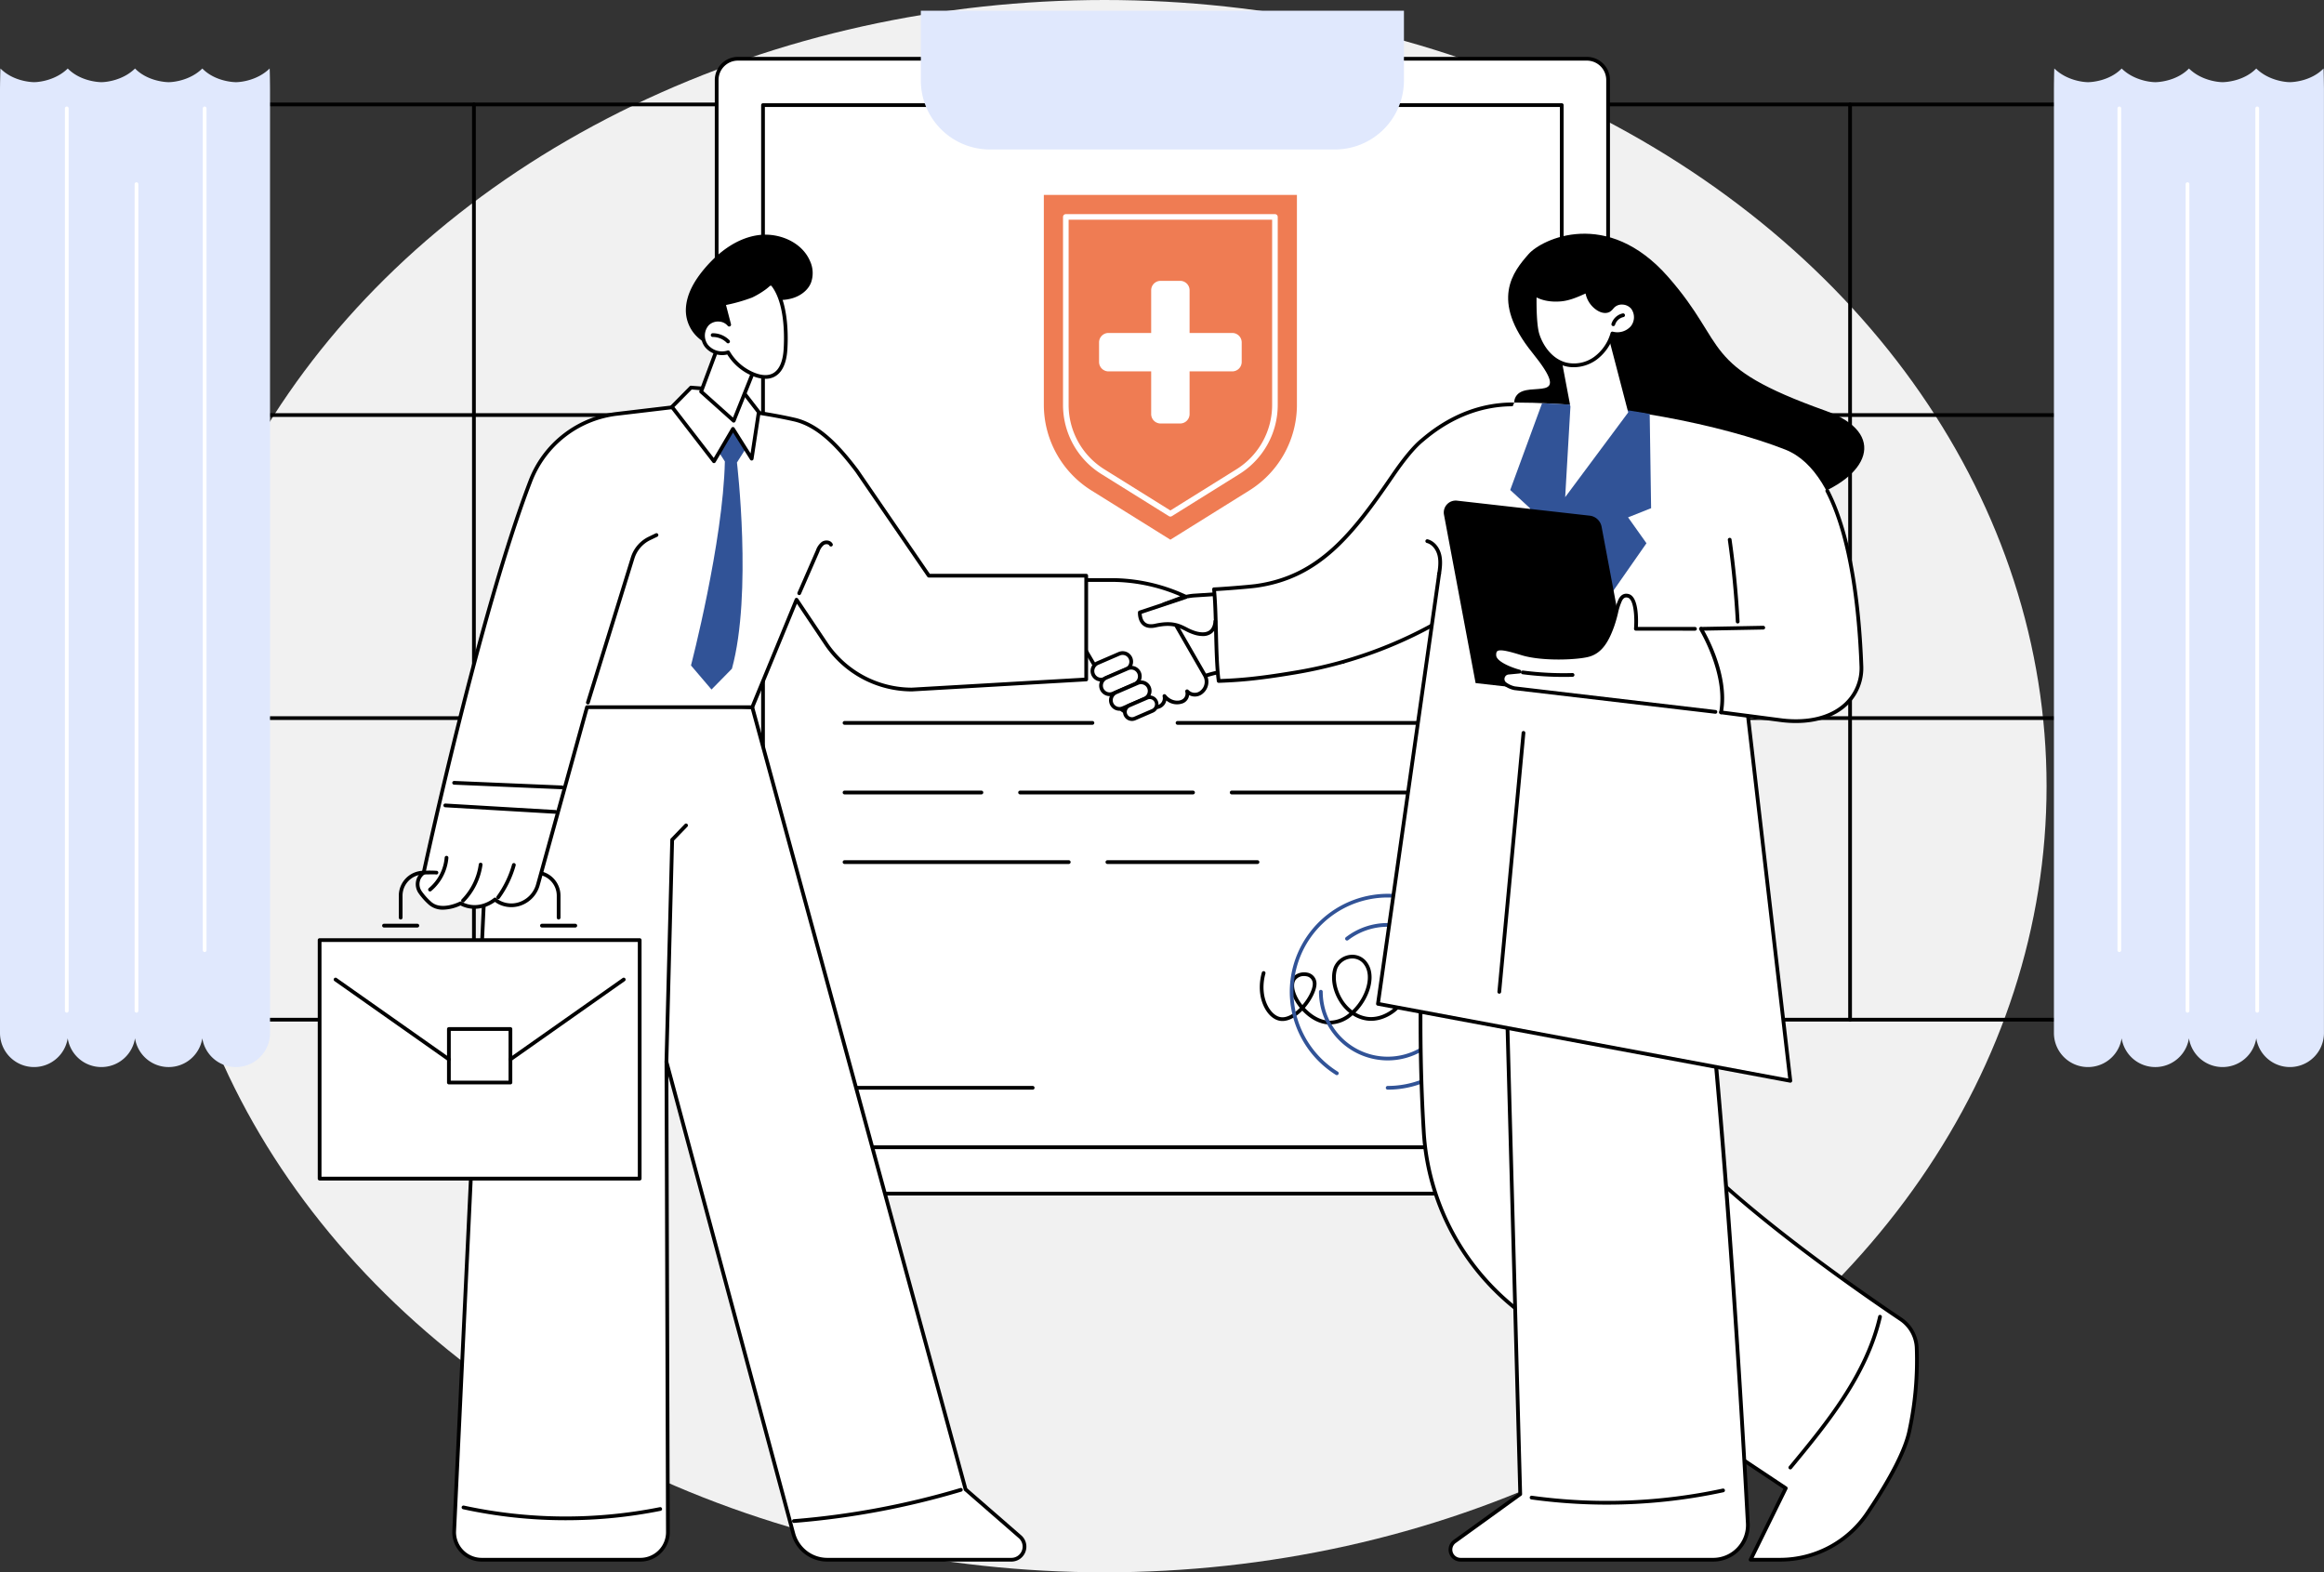 <svg xmlns="http://www.w3.org/2000/svg" xmlns:xlink="http://www.w3.org/1999/xlink" width="1244.573" height="842" viewBox="0 0 1244.573 842">
  <rect x="0" y="0" width="1244.573" height="842" fill="#333333" stroke="none"/>
  <defs>
    <clipPath id="clip-path">
      <rect id="Rectangle_234" data-name="Rectangle 234" width="1244.573" height="830.5" fill="none"/>
    </clipPath>
  </defs>
  <g id="Groupe_239" data-name="Groupe 239" transform="translate(15696 -2264.187)">
    <g id="Groupe_238" data-name="Groupe 238">
      <g id="Groupe_229" data-name="Groupe 229">
        <ellipse id="Ellipse_166" data-name="Ellipse 166" cx="504.5" cy="421" rx="504.5" ry="421" transform="translate(-15609 2264.187)" fill="#f1f1f1"/>
        <g id="Groupe_228" data-name="Groupe 228" transform="translate(-15696 2269.937)">
          <g id="Groupe_227" data-name="Groupe 227">
            <g id="Groupe_226" data-name="Groupe 226" clip-path="url(#clip-path)">
              <path id="Tracé_3374" data-name="Tracé 3374" d="M1116.363,541.3H723a1,1,0,0,1-1-1V50.184a1,1,0,0,1,1-1h393.359a1,1,0,0,1,1,1V540.3a1,1,0,0,1-1,1M724,539.3h391.358V51.184H724Z"/>
              <path id="Tracé_3375" data-name="Tracé 3375" d="M1116.363,217.525H723.005a1,1,0,0,1,0-2h393.358a1,1,0,0,1,0,2"/>
              <path id="Tracé_3376" data-name="Tracé 3376" d="M1116.363,379.81H723.005a1,1,0,0,1,0-2h393.358a1,1,0,0,1,0,2"/>
              <path id="Tracé_3377" data-name="Tracé 3377" d="M852.832,541.3a1,1,0,0,1-1-1V50.184a1,1,0,1,1,2,0V540.3a1,1,0,0,1-1,1"/>
              <path id="Tracé_3378" data-name="Tracé 3378" d="M990.773,541.3a1,1,0,0,1-1-1V50.184a1,1,0,1,1,2,0V540.3a1,1,0,0,1-1,1"/>
              <path id="Tracé_3379" data-name="Tracé 3379" d="M1100.182,30.936c6.327,6.233,15.183,7.318,18.025,7.318,2.18,0,11.622-.755,18.015-7.309l0-.009,0,0,0,0v.008c6.327,6.225,15.176,7.31,18.016,7.31,2.18,0,11.624-.755,18.017-7.31l0-.012.005.005h0v0c6.327,6.227,15.177,7.312,18.018,7.312,2.18,0,11.623-.755,18.016-7.309v-.009l0,0,0,0v.008c6.326,6.225,15.175,7.31,18.016,7.31,2.18,0,11.631-.755,18.024-7.318.084,1.111.216,9.967.216,10.922v505.58a18.241,18.241,0,0,1-36.261,2.831,18.242,18.242,0,0,1-36.042,0,18.242,18.242,0,0,1-36.042.008,18.242,18.242,0,0,1-36.262-2.832V41.858c0-.955.075-10.007.216-10.922" fill="#e0e8fd"/>
              <path id="Tracé_3380" data-name="Tracé 3380" d="M1134.969,504.081a1,1,0,0,1-1-1V52.3a1,1,0,0,1,2,0V503.081a1,1,0,0,1-1,1" fill="#fff"/>
              <path id="Tracé_3381" data-name="Tracé 3381" d="M1171.483,536.538a1,1,0,0,1-1-1V92.87a1,1,0,0,1,2,0V535.538a1,1,0,0,1-1,1" fill="#fff"/>
              <path id="Tracé_3382" data-name="Tracé 3382" d="M1208.808,536.538a1,1,0,0,1-1-1V52.3a1,1,0,0,1,2,0V535.538a1,1,0,0,1-1,1" fill="#fff"/>
              <path id="Tracé_3383" data-name="Tracé 3383" d="M521.569,541.3H128.21a1,1,0,0,1-1-1V50.184a1,1,0,0,1,1-1H521.569a1,1,0,0,1,1,1V540.3a1,1,0,0,1-1,1m-392.359-2H520.568V51.184H129.21Z"/>
              <path id="Tracé_3384" data-name="Tracé 3384" d="M521.569,217.525H128.211a1,1,0,0,1,0-2H521.569a1,1,0,0,1,0,2"/>
              <path id="Tracé_3385" data-name="Tracé 3385" d="M521.569,379.81H128.211a1,1,0,0,1,0-2H521.569a1,1,0,0,1,0,2"/>
              <path id="Tracé_3386" data-name="Tracé 3386" d="M391.742,541.3a1,1,0,0,1-1-1V50.184a1,1,0,1,1,2,0V540.3a1,1,0,0,1-1,1"/>
              <path id="Tracé_3387" data-name="Tracé 3387" d="M253.8,541.3a1,1,0,0,1-1-1V50.184a1,1,0,1,1,2,0V540.3a1,1,0,0,1-1,1"/>
              <path id="Tracé_3388" data-name="Tracé 3388" d="M144.391,30.936c-6.327,6.233-15.183,7.318-18.025,7.318-2.18,0-11.622-.755-18.015-7.309l0-.009,0,0,0,0v.008c-6.327,6.225-15.176,7.31-18.016,7.31-2.18,0-11.624-.755-18.017-7.31l0-.012,0,.005h0v0c-6.327,6.227-15.177,7.312-18.018,7.312-2.18,0-11.623-.755-18.016-7.309v-.009l0,0,0,0v.008c-6.326,6.225-15.175,7.31-18.016,7.31-2.18,0-11.632-.755-18.025-7.318C.132,32.043,0,40.9,0,41.854v505.58a18.241,18.241,0,0,0,36.261,2.831,18.242,18.242,0,0,0,36.042,0,18.242,18.242,0,0,0,36.042.008,18.241,18.241,0,0,0,36.261-2.832V41.858c0-.955-.074-10.007-.215-10.922" fill="#e0e8fd"/>
              <path id="Tracé_3389" data-name="Tracé 3389" d="M109.6,504.081a1,1,0,0,1-1-1V52.3a1,1,0,0,1,2,0V503.081a1,1,0,0,1-1,1" fill="#fff"/>
              <path id="Tracé_3390" data-name="Tracé 3390" d="M73.09,536.538a1,1,0,0,1-1-1V92.87a1,1,0,0,1,2,0V535.538a1,1,0,0,1-1,1" fill="#fff"/>
              <path id="Tracé_3391" data-name="Tracé 3391" d="M35.765,536.538a1,1,0,0,1-1-1V52.3a1,1,0,0,1,2,0V535.538a1,1,0,0,1-1,1" fill="#fff"/>
              <path id="Tracé_3392" data-name="Tracé 3392" d="M849.82,633.442H395.166A11.365,11.365,0,0,1,383.8,622.077v-585a11.365,11.365,0,0,1,11.365-11.366H849.82a11.365,11.365,0,0,1,11.365,11.366v585a11.365,11.365,0,0,1-11.365,11.365" fill="#fff"/>
              <path id="Tracé_3393" data-name="Tracé 3393" d="M849.82,634.442H395.166A12.379,12.379,0,0,1,382.8,622.076v-585a12.379,12.379,0,0,1,12.365-12.365H849.82a12.379,12.379,0,0,1,12.366,12.364v585a12.379,12.379,0,0,1-12.366,12.365M395.166,26.714A10.376,10.376,0,0,0,384.8,37.079v585a10.377,10.377,0,0,0,10.365,10.366H849.82a10.377,10.377,0,0,0,10.366-10.365v-585A10.376,10.376,0,0,0,849.82,26.714Z"/>
              <path id="Tracé_3394" data-name="Tracé 3394" d="M836.367,609.624H408.619a1,1,0,0,1-1-1V50.531a1,1,0,0,1,1-1H836.367a1,1,0,0,1,1,1V608.624a1,1,0,0,1-1,1m-426.748-2H835.367V51.531H409.619Z"/>
              <path id="Tracé_3395" data-name="Tracé 3395" d="M714.875,74.3H530.11a36.976,36.976,0,0,1-36.976-36.976V0H751.851V37.324A36.976,36.976,0,0,1,714.875,74.3" fill="#e0e8fd"/>
              <path id="Tracé_3396" data-name="Tracé 3396" d="M797.654,307.83H690.192a1,1,0,0,1,0-2H797.654a1,1,0,0,1,0,2"/>
              <path id="Tracé_3397" data-name="Tracé 3397" d="M545.367,307.83H472.983a1,1,0,0,1,0-2h72.384a1,1,0,0,1,0,2"/>
              <path id="Tracé_3398" data-name="Tracé 3398" d="M715.357,345.1H538.191a1,1,0,0,1,0-2H715.357a1,1,0,0,1,0,2"/>
              <path id="Tracé_3399" data-name="Tracé 3399" d="M517.485,345.1H452.277a1,1,0,0,1,0-2h65.208a1,1,0,0,1,0,2"/>
              <path id="Tracé_3400" data-name="Tracé 3400" d="M797.654,382.375H630.614a1,1,0,0,1,0-2h167.04a1,1,0,0,1,0,2"/>
              <path id="Tracé_3401" data-name="Tracé 3401" d="M585.031,382.375H452.277a1,1,0,0,1,0-2H585.031a1,1,0,0,1,0,2"/>
              <path id="Tracé_3402" data-name="Tracé 3402" d="M797.654,419.648H659.612a1,1,0,0,1,0-2H797.654a1,1,0,0,1,0,2"/>
              <path id="Tracé_3403" data-name="Tracé 3403" d="M638.907,419.648H546.286a1,1,0,0,1,0-2h92.621a1,1,0,0,1,0,2"/>
              <path id="Tracé_3404" data-name="Tracé 3404" d="M525.58,419.648h-73.3a1,1,0,0,1,0-2h73.3a1,1,0,0,1,0,2"/>
              <path id="Tracé_3405" data-name="Tracé 3405" d="M673.421,456.921H593.055a1,1,0,0,1,0-2h80.366a1,1,0,0,1,0,2"/>
              <path id="Tracé_3406" data-name="Tracé 3406" d="M572.349,456.921H452.277a1,1,0,0,1,0-2H572.349a1,1,0,0,1,0,2"/>
              <path id="Tracé_3407" data-name="Tracé 3407" d="M712.3,542.866c-.13,0-.258,0-.389-.005-5.588-.144-10.726-3.332-14.495-7.387q-.508.513-1.038,1c-4.03,3.674-8.169,5.2-11.635,4.286-2.751-.72-5.293-2.9-7.159-6.142-3.11-5.4-3.781-12.524-1.841-19.544a1,1,0,1,1,1.927.533c-1.8,6.508-1.2,13.073,1.647,18.013,1.574,2.732,3.736,4.63,5.933,5.2,3.765.99,7.748-1.974,9.781-3.829.363-.331.721-.677,1.07-1.034a27.682,27.682,0,0,1-2.713-4.015c-2.568-4.658-3.07-8.961-1.377-11.8,1.392-2.334,4.8-3.644,7.921-3.058a5.966,5.966,0,0,1,5.024,4.972c.563,3.407-2.129,9.271-6.165,13.933,3.442,3.721,8.166,6.746,13.171,6.874a16.463,16.463,0,0,0,10.7-4.174,23.934,23.934,0,0,1-5.609-6.429c-3.614-5.977-4.663-12.939-2.736-18.169a10.837,10.837,0,0,1,8.554-6.465,9.678,9.678,0,0,1,9.36,4.155c3.321,4.611,3,11.979-.826,19.227a31.79,31.79,0,0,1-5.519,7.487,16.837,16.837,0,0,0,6.493,2.3c4.384.57,9.273-.955,13.428-4.189a27.017,27.017,0,0,0,9.9-18.147,1,1,0,1,1,1.986.237,29.032,29.032,0,0,1-10.659,19.489c-4.575,3.561-10.008,5.234-14.917,4.593a18.912,18.912,0,0,1-7.751-2.877,18.659,18.659,0,0,1-12.065,4.963m11.94-35.334a8.291,8.291,0,0,0-1.1.074,8.764,8.764,0,0,0-6.947,5.175c-1.7,4.6-.687,11.055,2.57,16.442a21.862,21.862,0,0,0,5.418,6.112,29.139,29.139,0,0,0,5.454-7.263c3.473-6.573,3.846-13.134.972-17.125a7.611,7.611,0,0,0-6.365-3.415M698.4,516.94a5.507,5.507,0,0,0-4.669,2.224c-1.3,2.183-.774,5.852,1.409,9.813a25.119,25.119,0,0,0,2.335,3.477c3.544-4.161,5.972-9.272,5.509-12.074a3.981,3.981,0,0,0-3.422-3.333,6.287,6.287,0,0,0-1.162-.107"/>
              <path id="Tracé_3408" data-name="Tracé 3408" d="M743.143,577.784a1,1,0,0,1,0-2,50.472,50.472,0,0,0,44.7-73.877,1,1,0,0,1,1.772-.93,52.474,52.474,0,0,1-46.475,76.807" fill="#315397"/>
              <path id="Tracé_3409" data-name="Tracé 3409" d="M715.908,570a1,1,0,0,1-.529-.152A52.46,52.46,0,1,1,775,483.652a1,1,0,0,1-1.215,1.588,49.994,49.994,0,0,0-30.642-10.365,50.459,50.459,0,0,0-26.7,93.273,1,1,0,0,1-.531,1.848" fill="#315397"/>
              <path id="Tracé_3410" data-name="Tracé 3410" d="M743.143,562.112a36.825,36.825,0,0,1-36.785-36.782,1,1,0,0,1,2,0,34.785,34.785,0,1,0,34.785-34.782,34.456,34.456,0,0,0-21.163,7.175,1,1,0,0,1-1.219-1.586,36.442,36.442,0,0,1,22.382-7.589,36.782,36.782,0,1,1,0,73.564" fill="#315397"/>
              <path id="Tracé_3411" data-name="Tracé 3411" d="M553.036,577.784H452.277a1,1,0,0,1,0-2H553.036a1,1,0,0,1,0,2"/>
              <path id="Tracé_3412" data-name="Tracé 3412" d="M694.542,98.643H559.005V210.968A54.136,54.136,0,0,0,584.5,256.906l42.275,26.357,42.276-26.357a54.136,54.136,0,0,0,25.493-45.938Z" fill="#ef7c53"/>
              <path id="Tracé_3413" data-name="Tracé 3413" d="M626.774,270.885a1.5,1.5,0,0,1-.794-.228l-36.045-22.472a43.6,43.6,0,0,1-20.653-37.217V110.419a1.5,1.5,0,0,1,1.5-1.5H682.766a1.5,1.5,0,0,1,1.5,1.5V210.968a43.6,43.6,0,0,1-20.653,37.217l-36.045,22.472a1.5,1.5,0,0,1-.794.228M572.282,111.919v99.049a40.618,40.618,0,0,0,19.241,34.672l35.251,21.977,35.251-21.977a40.618,40.618,0,0,0,19.241-34.672V111.919Z" fill="#fff"/>
              <path id="Tracé_3414" data-name="Tracé 3414" d="M659.91,172.556H593.638a5.059,5.059,0,0,0-5.059,5.059v10.454a5.059,5.059,0,0,0,5.059,5.059H659.91a5.059,5.059,0,0,0,5.059-5.059V177.615a5.059,5.059,0,0,0-5.059-5.059" fill="#fff"/>
              <path id="Tracé_3415" data-name="Tracé 3415" d="M616.488,149.706v66.272a5.059,5.059,0,0,0,5.059,5.059H632a5.059,5.059,0,0,0,5.059-5.059V149.706A5.059,5.059,0,0,0,632,144.647H621.547a5.059,5.059,0,0,0-5.059,5.059" fill="#fff"/>
              <path id="Tracé_3416" data-name="Tracé 3416" d="M824.148,228.31s-18.325-14.461-11.832-22.464,31.02,5.426,8.265-22.742-10.243-43.392-1.934-52.831c6.972-7.92,41.975-25.03,74.707,12.276s16.355,47.428,84.206,71.639-42.517,95.888-153.412,14.122"/>
              <path id="Tracé_3417" data-name="Tracé 3417" d="M771.31,380.024s-15.714,107.7-8.857,220.014A131.5,131.5,0,0,0,830.01,707.146l126.33,84.062L937.5,829.5h15.654a56.476,56.476,0,0,0,46.837-24.867c9.622-14.269,19.98-31.753,22.545-44.144a179.29,179.29,0,0,0,3.912-44.625,19.4,19.4,0,0,0-8.579-15.162c-26.158-17.568-110.888-76.278-131.383-112.963-24.322-43.537-30.6-193.019-30.6-193.019Z" fill="#fff"/>
              <path id="Tracé_3418" data-name="Tracé 3418" d="M953.154,830.5H937.5a1,1,0,0,1-.9-1.441l18.452-37.5-125.6-83.576a131.835,131.835,0,0,1-68-107.88c-6.785-111.129,8.709-219.141,8.866-220.219a1,1,0,0,1,1.16-.841l84.578,14.7a1,1,0,0,1,.828.944c.063,1.492,6.544,149.742,30.473,192.574,20.4,36.519,105.477,95.434,131.066,112.62a20.492,20.492,0,0,1,9.021,15.944,179.947,179.947,0,0,1-3.932,44.876c-2.15,10.383-9.785,25.356-22.694,44.5A57.4,57.4,0,0,1,953.154,830.5m-14.047-2h14.047a55.4,55.4,0,0,0,46.009-24.427c12.583-18.66,20.326-33.8,22.393-43.787a177.9,177.9,0,0,0,3.893-44.374,18.481,18.481,0,0,0-8.138-14.38c-25.682-17.249-111.079-76.4-131.7-113.3-23.233-41.587-30.138-180.723-30.689-192.66l-82.768-14.381c-1.561,11.268-15.126,113.636-8.706,218.791a129.89,129.89,0,0,0,67.044,106.294l126.4,84.1a1,1,0,0,1,.344,1.274Z"/>
              <path id="Tracé_3419" data-name="Tracé 3419" d="M958.779,781.136a1,1,0,0,1-.77-1.637c19.033-23.021,40.605-49.114,47.814-80.335a1,1,0,1,1,1.949.45c-7.316,31.681-29.048,57.967-48.222,81.159a1,1,0,0,1-.771.363"/>
              <path id="Tracé_3420" data-name="Tracé 3420" d="M891.312,389.138c22.461,32,40.342,339.689,44.693,420.828A18.538,18.538,0,0,1,917.493,829.5H782.148A5.386,5.386,0,0,1,779,819.748l35.127-25.359L804.889,455.9l-25.595-34.575,2.971-32.568Z" fill="#fff"/>
              <path id="Tracé_3421" data-name="Tracé 3421" d="M917.493,830.5H782.147a6.386,6.386,0,0,1-3.735-11.563l34.7-25.049L803.9,456.244l-16.565-22.377a1,1,0,1,1,1.607-1.189l16.753,22.63a1,1,0,0,1,.2.567l9.234,338.486a1,1,0,0,1-.415.838l-35.127,25.36a4.385,4.385,0,0,0,2.565,7.941H917.493a17.539,17.539,0,0,0,17.514-18.48c-3.46-64.528-21.87-388.049-44.514-420.308a1,1,0,1,1,1.637-1.148c22.381,31.882,40.006,330.565,44.875,421.348A19.54,19.54,0,0,1,917.493,830.5"/>
              <path id="Tracé_3422" data-name="Tracé 3422" d="M860.623,800a297.648,297.648,0,0,1-40.56-2.783,1,1,0,0,1,.272-1.981,294.49,294.49,0,0,0,102.194-3.822,1,1,0,1,1,.42,1.955A296.741,296.741,0,0,1,860.623,800"/>
              <path id="Tracé_3423" data-name="Tracé 3423" d="M627.8,365.1l2.421-1.594a64.057,64.057,0,0,1,30.36-10.376l58.676-4.476.062-40.672-79.7,5.2c-5.52.359-10.971,2.58-16.217,4.341l-6.556,2.2-14.434,23.8Z" fill="#fff"/>
              <path id="Tracé_3424" data-name="Tracé 3424" d="M627.8,366.1a1,1,0,0,1-.648-.238l-25.383-21.583a1,1,0,0,1-.208-1.28l14.433-23.8a1.006,1.006,0,0,1,.537-.43l6.557-2.2c.894-.3,1.793-.612,2.7-.927,4.455-1.554,9.061-3.158,13.773-3.465l79.7-5.194a1,1,0,0,1,1.065,1l-.062,40.672a1,1,0,0,1-.924.995l-58.677,4.476a63.21,63.21,0,0,0-29.885,10.214l-2.421,1.594a1,1,0,0,1-.55.165M603.711,343.31l24.163,20.545,1.795-1.181A65.2,65.2,0,0,1,660.5,352.136l57.754-4.406.059-38.678-78.628,5.125c-4.442.289-8.917,1.849-13.246,3.357-.912.318-1.818.633-2.718.935l-6.21,2.084Z"/>
              <path id="Tracé_3425" data-name="Tracé 3425" d="M650.142,309.81c2.453-.031,18.351-1.233,22.586-1.825,34.7-4.85,53.195-29.934,72.974-58.861,5.519-8.071,11.129-15.218,15.843-19.064,3.889-3.172,33.42-30.662,75.4-13.915,37.062,14.785-34.274,87-34.274,87-.755,1.732-38.946,39.5-109.1,51.253-20.554,3.444-29.958,4.086-40.918,4.514-1.763-12.567-1.12-36.553-2.5-49.106" fill="#fff"/>
              <path id="Tracé_3426" data-name="Tracé 3426" d="M652.646,359.916a1,1,0,0,1-.989-.861c-.956-6.815-1.211-16.945-1.456-26.742-.215-8.554-.417-16.633-1.053-22.394a1,1,0,0,1,.982-1.109c2.462-.031,18.383-1.245,22.46-1.814,33.183-4.638,50.892-27.146,72.288-58.436,6.351-9.29,11.747-15.775,16.036-19.274.173-.141.4-.332.675-.566,22.634-19.159,49.529-23.956,75.725-13.5,6.059,2.417,9.724,6.483,10.895,12.084,5.264,25.192-41.86,73.539-44.755,76.48-2.82,4.18-42.272,40.3-109.724,51.608-21.072,3.531-30.676,4.122-41.043,4.527h-.041m-1.4-49.147c.559,5.745.751,13.409.953,21.493.234,9.316.475,18.935,1.319,25.619,9.957-.4,19.544-1.057,39.881-4.466a229.379,229.379,0,0,0,79.634-28.9c18.918-11.344,28.285-21.081,28.751-21.828a.672.672,0,0,1,.174-.242c.495-.5,49.389-50.348,44.292-74.738-1.039-4.973-4.2-8.452-9.677-10.635-25.479-10.163-51.65-5.486-73.693,13.172-.287.244-.523.443-.7.589-4.14,3.378-9.406,9.722-15.65,18.854-21.687,31.718-39.666,54.536-73.661,59.287-3.851.538-17.191,1.574-21.62,1.793"/>
              <path id="Tracé_3427" data-name="Tracé 3427" d="M954.237,380.449c27.843,3.151,43.254-11.293,42.592-28.862C995.322,311.638,988.111,247.6,956.04,235c-33.535-13.171-92.273-25.179-145.114-25.179L770.669,304.1,762.225,361.9Z" fill="#fff"/>
              <path id="Tracé_3428" data-name="Tracé 3428" d="M770.56,303.5a1.021,1.021,0,0,1-.155-.012,1,1,0,0,1-.834-1.142c.531-3.409,1.081-6.934.358-10.3-.762-3.54-3.053-6.3-5.837-7.041a1,1,0,1,1,.512-1.934c3.505.929,6.362,4.286,7.28,8.555.8,3.722.2,7.6-.337,11.023a1,1,0,0,1-.987.846"/>
              <path id="Tracé_3429" data-name="Tracé 3429" d="M930.586,328.128a1,1,0,0,1-1-.946c-.786-14.584-2.223-29.314-4.273-43.779a1,1,0,0,1,1.982-.281c2.057,14.524,3.5,29.311,4.289,43.952a1,1,0,0,1-.945,1.053h-.055"/>
              <path id="Tracé_3430" data-name="Tracé 3430" d="M910.981,331.995a1,1,0,0,1-.019-2l33.3-.625a1.027,1.027,0,0,1,1.019.982,1,1,0,0,1-.982,1.018l-33.3.625Z"/>
              <path id="Tracé_3431" data-name="Tracé 3431" d="M935.921,376.159,958.78,573.041,737.943,531.81,770.722,301.4Z" fill="#fff"/>
              <path id="Tracé_3432" data-name="Tracé 3432" d="M825.814,210.225s9.856.142,28.087,1.629c13.726,1.119,29.564,4.064,29.564,4.064l.754,50.479-12.338,4.9,9.855,13.868-46.45,66.543L819.358,266.4l-10.589-9.759Z" fill="#315397"/>
              <path id="Tracé_3433" data-name="Tracé 3433" d="M790.232,360.052l85,9.619-17.536-93.362a7.3,7.3,0,0,0-6.354-5.91l-71.059-8.042a6.381,6.381,0,0,0-6.985,7.52Z"/>
              <path id="Tracé_3434" data-name="Tracé 3434" d="M910.9,331s14.665,23.762,10.777,44.724l-110.586-12.9a13.118,13.118,0,0,1-5.175-2.385,3.384,3.384,0,0,1,1.869-5.956l5.944-.57s-13.235-3.478-13.467-8.633,4-4.448,14.8-1.125,29.648,2.542,35.787.789,9.57-7.137,12.586-15.391,3.051-17.587,8.491-16.212,4.146,17.643,4.146,17.643Z" fill="#fff"/>
              <path id="Tracé_3435" data-name="Tracé 3435" d="M918.673,376.476a.944.944,0,0,1-.118-.007L810.972,363.808a14.042,14.042,0,0,1-5.691-2.6,4.259,4.259,0,0,1-1.385-4.612,4.34,4.34,0,0,1,3.792-3.114l1.17-.112c-4.111-1.583-9.429-4.34-9.6-8.05-.084-1.864.371-3.154,1.39-3.943,2.14-1.658,6.265-.779,14.706,1.817,10.738,3.3,29.265,2.483,35.217.783,5.175-1.477,8.628-5.757,11.922-14.771a70.8,70.8,0,0,0,2.026-6.983,32.275,32.275,0,0,1,2.391-7.291c1.26-2.267,3.031-3.129,5.259-2.566,5.4,1.364,5.183,13.634,4.969,17.614l30.576.018a1,1,0,0,1,0,2h0l-31.643-.019a1,1,0,0,1-1-1.079c.473-5.965-.031-15.744-3.394-16.6-1.33-.336-2.2.129-3.021,1.6a31.906,31.906,0,0,0-2.2,6.808,72.86,72.86,0,0,1-2.085,7.18c-2.59,7.089-5.988,13.935-13.252,16.009-6.15,1.756-25.283,2.609-36.354-.8-5.91-1.817-11.34-3.351-12.893-2.148-.172.132-.7.538-.617,2.272.144,3.216,7.881,6.437,12.723,7.712a1,1,0,0,1-.161,1.962l-5.944.568a2.378,2.378,0,0,0-2.069,1.706,2.266,2.266,0,0,0,.74,2.483,12.056,12.056,0,0,0,4.728,2.175l107.512,12.651a1,1,0,0,1-.116,1.993"/>
              <path id="Tracé_3436" data-name="Tracé 3436" d="M921.677,376.72a.963.963,0,0,1-.184-.017,1,1,0,0,1-.8-1.166c3.77-20.331-10.5-43.782-10.646-44.016a1,1,0,0,1,1.7-1.051c.608.983,14.824,24.334,10.91,45.433a1,1,0,0,1-.982.817"/>
              <path id="Tracé_3437" data-name="Tracé 3437" d="M837.462,356.746a171.415,171.415,0,0,1-22.05-1.424,1,1,0,1,1,.258-1.982,169.181,169.181,0,0,0,26.46,1.341,1.017,1.017,0,0,1,1.027.972,1,1,0,0,1-.972,1.028q-2.358.064-4.723.065"/>
              <path id="Tracé_3438" data-name="Tracé 3438" d="M802.91,526.382c-.031,0-.062,0-.094,0a1,1,0,0,1-.9-1.089L814.876,386.63a1,1,0,1,1,1.992.186L803.905,525.475a1,1,0,0,1-1,.907"/>
              <path id="Tracé_3439" data-name="Tracé 3439" d="M958.78,574.041a1.051,1.051,0,0,1-.184-.017l-220.837-41.23a1,1,0,0,1-.806-1.124l32.779-230.41a1,1,0,0,1,1.981.281L739.068,531l218.563,40.806-22.5-193.785a1,1,0,1,1,1.986-.23l22.656,195.132a1,1,0,0,1-.993,1.115"/>
              <path id="Tracé_3440" data-name="Tracé 3440" d="M961.768,381.441a64.955,64.955,0,0,1-7.3-.424l-32.924-4.306a1,1,0,0,1,.26-1.983l32.906,4.3c13.819,1.562,25.542-1.379,32.99-8.285a25.467,25.467,0,0,0,8.126-19.955c-1.081-28.679-5.106-68.134-18.142-93.235a1,1,0,0,1,1.775-.922c13.207,25.43,17.277,65.2,18.366,94.08a27.435,27.435,0,0,1-8.766,21.5c-6.513,6.043-16.038,9.228-27.293,9.228"/>
              <path id="Tracé_3441" data-name="Tracé 3441" d="M834.3,176.566l6.708,35.48L838.2,260.483l33.759-45.373-10.349-39.663Z" fill="#fff"/>
              <path id="Tracé_3442" data-name="Tracé 3442" d="M823.446,173.568c2.341,7.258,7.751,13.963,15.142,15.826a19.382,19.382,0,0,0,15.68-3.209,25.023,25.023,0,0,0,9.208-13.351,10.544,10.544,0,0,0,10.593-3.179,8.692,8.692,0,0,0,.2-10.763c-2.5-2.984-7.583-3.476-10.372-.761a14.667,14.667,0,0,1-2.192,2.167c-1.689,1.057-3.938.472-5.647-.552a12.977,12.977,0,0,1-6.147-9.766c-4.511,1.984-9.07,4.211-13.977,4.653-9.434.851-14.026-2.884-14.026-2.884s-.471,15.6,1.534,21.819" fill="#fff"/>
              <path id="Tracé_3443" data-name="Tracé 3443" d="M842.8,190.908a18.246,18.246,0,0,1-4.46-.543c-7.071-1.784-13.144-8.1-15.849-16.49-2.035-6.309-1.6-21.511-1.582-22.156a1,1,0,0,1,1.63-.745c.041.031,4.449,3.459,13.306,2.664,4.24-.382,8.324-2.2,12.275-3.957l1.389-.615a1,1,0,0,1,1.4.822,11.966,11.966,0,0,0,5.664,9c.66.395,2.939,1.6,4.6.561a6.086,6.086,0,0,0,1.244-1.19c.253-.289.507-.578.782-.845a7.739,7.739,0,0,1,5.807-2.054,8.392,8.392,0,0,1,6.03,2.89,9.663,9.663,0,0,1-.2,12.042A11.43,11.43,0,0,1,864.158,174a25.775,25.775,0,0,1-9.311,13,21,21,0,0,1-12.044,3.907m-18.4-17.646c1.955,6.064,6.774,13.232,14.434,15.163a18.348,18.348,0,0,0,14.857-3.055,23.959,23.959,0,0,0,8.828-12.818,1,1,0,0,1,1.21-.685,9.612,9.612,0,0,0,9.571-2.849,7.713,7.713,0,0,0,.208-9.484,6.474,6.474,0,0,0-4.6-2.175,5.741,5.741,0,0,0-4.312,1.49c-.235.229-.453.479-.671.728a7.7,7.7,0,0,1-1.686,1.569c-1.774,1.109-4.274.907-6.693-.542a14.037,14.037,0,0,1-6.43-9.176l-.182.081c-4.1,1.823-8.337,3.709-12.907,4.121-6.642.6-10.991-.989-13.15-2.111-.052,4.214-.021,14.965,1.52,19.743"/>
              <path id="Tracé_3444" data-name="Tracé 3444" d="M863.963,168.9a.955.955,0,0,1-.282-.042,1,1,0,0,1-.677-1.24,8.13,8.13,0,0,1,6.014-5.531,1,1,0,0,1,.4,1.961,6.077,6.077,0,0,0-4.5,4.133,1,1,0,0,1-.959.719"/>
              <path id="Tracé_3445" data-name="Tracé 3445" d="M402.862,372.957,517.1,791.837l29.142,25.357a7.014,7.014,0,0,1-4.6,12.306H443a18.794,18.794,0,0,1-18.149-13.914L356.894,562.857l.791,251.85A14.747,14.747,0,0,1,342.939,829.5H257.955a14.746,14.746,0,0,1-14.743-15.023l19.1-404.107,3.546-46.339Z" fill="#fff"/>
              <path id="Tracé_3446" data-name="Tracé 3446" d="M541.635,830.5H443a19.829,19.829,0,0,1-19.115-14.655l-65.97-245.329.766,244.189A15.746,15.746,0,0,1,342.938,830.5H257.955a15.748,15.748,0,0,1-15.744-16.041l19.107-404.136,3.548-46.368a.989.989,0,0,1,1.062-.922l137,8.926a1,1,0,0,1,.9.735L517.983,791.282,546.9,816.439a8.015,8.015,0,0,1-5.261,14.061M356.895,561.857a1,1,0,0,1,.965.74l67.96,252.729A17.822,17.822,0,0,0,443,828.5h98.632a6.015,6.015,0,0,0,3.949-10.552l-29.142-25.357a.985.985,0,0,1-.309-.491L402.085,373.908l-135.3-8.815-3.471,45.353-19.1,404.078A13.747,13.747,0,0,0,257.955,828.5h84.983a13.746,13.746,0,0,0,13.746-13.789l-.79-251.851a1,1,0,0,1,.867-.994,1.01,1.01,0,0,1,.134-.009"/>
              <path id="Tracé_3447" data-name="Tracé 3447" d="M356.894,563.857h-.026a1,1,0,0,1-.974-1.026l3.078-118.9a1,1,0,0,1,.281-.669l7.441-7.7a1,1,0,0,1,1.437,1.391l-7.17,7.419-3.067,118.509a1,1,0,0,1-1,.974"/>
              <path id="Tracé_3448" data-name="Tracé 3448" d="M302.951,808.352a257.954,257.954,0,0,1-54.914-5.878,1,1,0,1,1,.426-1.953,257.341,257.341,0,0,0,104.9.842,1,1,0,0,1,.395,1.961,257.682,257.682,0,0,1-50.8,5.028"/>
              <path id="Tracé_3449" data-name="Tracé 3449" d="M425.194,809.8a1,1,0,0,1-.079-2,433.226,433.226,0,0,0,89.147-16.679,1,1,0,1,1,.573,1.916,435.25,435.25,0,0,1-89.56,16.757c-.027,0-.055,0-.081,0"/>
              <rect id="Rectangle_233" data-name="Rectangle 233" width="171.408" height="127.73" transform="translate(171.166 497.682)" fill="#fff"/>
              <path id="Tracé_3450" data-name="Tracé 3450" d="M342.574,626.411H171.166a1,1,0,0,1-1-1V497.682a1,1,0,0,1,1-1H342.574a1,1,0,0,1,1,1V625.411a1,1,0,0,1-1,1m-170.408-2H341.574V498.682H172.166Z"/>
              <path id="Tracé_3451" data-name="Tracé 3451" d="M273.345,574.954H240.394a1,1,0,0,1-1-1V545.3a1,1,0,0,1,1-1h32.951a1,1,0,0,1,1,1v28.653a1,1,0,0,1-1,1m-31.951-2h30.951V546.3H241.394Z"/>
              <path id="Tracé_3452" data-name="Tracé 3452" d="M273.346,562.547a1,1,0,0,1-.577-1.817l60.707-42.75a1,1,0,0,1,1.152,1.634l-60.707,42.75a1,1,0,0,1-.575.183"/>
              <path id="Tracé_3453" data-name="Tracé 3453" d="M240.393,562.547a1,1,0,0,1-.575-.183l-60.706-42.75a1,1,0,0,1,1.152-1.634l60.706,42.75a1,1,0,0,1-.577,1.817"/>
              <path id="Tracé_3454" data-name="Tracé 3454" d="M299.166,486.654a1,1,0,0,1-1-1v-11.77a11.34,11.34,0,0,0-11.327-11.328H226.9a11.34,11.34,0,0,0-11.327,11.328v11.77a1,1,0,0,1-2,0v-11.77A13.343,13.343,0,0,1,226.9,460.556h59.937a13.343,13.343,0,0,1,13.327,13.328v11.77a1,1,0,0,1-1,1"/>
              <path id="Tracé_3455" data-name="Tracé 3455" d="M223.5,490.94H205.647a1,1,0,1,1,0-2H223.5a1,1,0,0,1,0,2"/>
              <path id="Tracé_3456" data-name="Tracé 3456" d="M308.092,490.94H290.239a1,1,0,0,1,0-2h17.853a1,1,0,0,1,0,2"/>
              <path id="Tracé_3457" data-name="Tracé 3457" d="M549.481,304.857H595.1a93.477,93.477,0,0,1,39.566,8.788l-11.335,4.191,21.841,37.93c3.669,6.369-3.643,13.688-9.078,9.023q-.184-.158-.369-.336c1.343,6.572-7.6,8.262-12.125,2.526,1.23,6.018-6.929,9.022-12.391,2.582,1.991,6.91-7.73,9.634-12.176,2.535-4.693-7.492-19.126-32.19-19.126-32.19H548.664Z" fill="#fff"/>
              <path id="Tracé_3458" data-name="Tracé 3458" d="M605.96,377.267a9.22,9.22,0,0,1-7.773-4.639c-4.279-6.833-16.785-28.189-18.852-31.722H548.664a1,1,0,0,1-1-1.023l.817-35.05a1,1,0,0,1,1-.977H595.1a95.1,95.1,0,0,1,39.99,8.882,1,1,0,0,1-.076,1.844l-10.224,3.782,21.25,36.9a8.14,8.14,0,0,1-1.827,10.349,6.508,6.508,0,0,1-7.4.877,5.327,5.327,0,0,1-3.187,4.311,9.009,9.009,0,0,1-9.022-1.417,5.732,5.732,0,0,1-3.227,4.07,8.609,8.609,0,0,1-8.96-1.355,5.648,5.648,0,0,1-3.434,4.54,7.445,7.445,0,0,1-3.028.626m-56.273-38.361h30.222a1,1,0,0,1,.863.495c.144.247,14.478,24.77,19.11,32.164,2.234,3.568,5.861,4.337,8.29,3.25,1.949-.87,2.725-2.731,2.078-4.977a1,1,0,0,1,1.723-.924c2.86,3.369,6.344,3.807,8.535,2.743a3.851,3.851,0,0,0,2.115-4.478,1,1,0,0,1,1.764-.819c2.449,3.1,6.157,3.673,8.4,2.63a3.576,3.576,0,0,0,1.959-4.336,1,1,0,0,1,1.668-.925c.112.107.223.208.334.3a4.579,4.579,0,0,0,6.188.041,6.07,6.07,0,0,0,1.37-7.811l-21.842-37.928a1,1,0,0,1,.52-1.437l9.047-3.347a93.154,93.154,0,0,0-36.932-7.7H550.458Z"/>
              <path id="Tracé_3459" data-name="Tracé 3459" d="M426.566,315.409l-23.7,57.549h-88.5l-26.3,95.09c-2.351,8.5-11.63,13.316-19.754,9.883a10.538,10.538,0,0,1-3.187-2.011s-8.443,7.425-18.494,2.087c0,0-10.177,5.338-16.287,0a34.075,34.075,0,0,1-5.33-5.953,7.443,7.443,0,0,1,1.358-10.06l.533-.437s29.4-137.206,57.056-209.469a56.9,56.9,0,0,1,46.43-36.224l39.652-4.694s31,2.2,55.426,7.783c13.861,3.17,24.853,16.09,33.433,27.428l38.517,56.15H581.7v55.575l-92.933,5.375c-.266.015-.534.024-.8.022a55.421,55.421,0,0,1-45.092-23.784Z" fill="#fff"/>
              <path id="Tracé_3460" data-name="Tracé 3460" d="M237.288,481.392a11.248,11.248,0,0,1-7.606-2.632,34.965,34.965,0,0,1-5.487-6.128,8.473,8.473,0,0,1,1.54-11.411l.263-.216c1.664-7.7,30.329-139.521,57.026-209.275a57.756,57.756,0,0,1,47.247-36.859l39.651-4.694a.909.909,0,0,1,.188,0c.311.021,31.357,2.266,55.578,7.806,13.822,3.161,24.948,15.826,34.009,27.8l38.245,55.753H581.7a1,1,0,0,1,1,1v55.576a1,1,0,0,1-.943,1l-92.932,5.375c-.288.016-.581.02-.866.023a56.5,56.5,0,0,1-45.906-24.212l-15.273-22.77-22.991,55.818a1,1,0,0,1-.925.619H315.124l-26.1,94.358a16.057,16.057,0,0,1-8.482,10.17,15.319,15.319,0,0,1-12.626.367,12.267,12.267,0,0,1-2.834-1.642c-2.269,1.643-9.8,6.222-18.466,1.916a23.433,23.433,0,0,1-9.331,2.266M370.062,212.174l-39.557,4.684a55.767,55.767,0,0,0-45.614,35.586c-27.312,71.365-56.718,207.951-57.012,209.323a1,1,0,0,1-.342.563l-.534.438a6.464,6.464,0,0,0-1.175,8.708A32.942,32.942,0,0,0,231,477.254c5.514,4.817,15.07-.084,15.166-.133a1,1,0,0,1,.932,0c9.3,4.937,17.04-1.672,17.365-1.956a1,1,0,0,1,1.349.027,9.585,9.585,0,0,0,2.888,1.815,13.139,13.139,0,0,0,10.975-.326,14.052,14.052,0,0,0,7.425-8.9l26.3-95.09a1,1,0,0,1,.964-.734h87.828l23.449-56.93a1,1,0,0,1,1.755-.175l16.307,24.31a54.487,54.487,0,0,0,44.268,23.34c.252,0,.491-.006.736-.019l91.991-5.322V303.53H497.416a1,1,0,0,1-.825-.434l-38.516-56.15c-8.817-11.647-19.636-24-32.832-27.018-23.411-5.355-53.281-7.614-55.181-7.754"/>
              <path id="Tracé_3461" data-name="Tracé 3461" d="M266.8,475.767a1,1,0,0,1-.808-1.588,53.2,53.2,0,0,0,8.231-17.011,1,1,0,0,1,1.926.539,55.222,55.222,0,0,1-8.539,17.648,1,1,0,0,1-.81.412"/>
              <path id="Tracé_3462" data-name="Tracé 3462" d="M247.966,477.534a1,1,0,0,1-.715-1.7,33.336,33.336,0,0,0,9.154-18.73,1,1,0,0,1,1.983.268,35.352,35.352,0,0,1-9.707,19.86,1,1,0,0,1-.715.3"/>
              <path id="Tracé_3463" data-name="Tracé 3463" d="M230.289,471.634a1,1,0,0,1-.642-1.768,24.017,24.017,0,0,0,8.492-16.381,1,1,0,0,1,1.994.162,26.028,26.028,0,0,1-9.2,17.755,1,1,0,0,1-.64.232"/>
              <path id="Tracé_3464" data-name="Tracé 3464" d="M297.457,430.035l-.06,0-58.981-3.478a1,1,0,0,1,.117-2l58.982,3.479a1,1,0,0,1-.058,2"/>
              <path id="Tracé_3465" data-name="Tracé 3465" d="M300.93,416.9h-.043l-57.721-2.447a1,1,0,0,1-.957-1.041,1.012,1.012,0,0,1,1.041-.957l57.721,2.447a1,1,0,0,1-.041,2"/>
              <path id="Tracé_3466" data-name="Tracé 3466" d="M314.842,371.467a1.018,1.018,0,0,1-.3-.045,1,1,0,0,1-.659-1.251l23.958-77.43a18.327,18.327,0,0,1,9.558-11.077l3.681-1.766a1,1,0,1,1,.865,1.8l-3.681,1.767a16.329,16.329,0,0,0-8.513,9.866L315.8,370.763a1,1,0,0,1-.955.7"/>
              <path id="Tracé_3467" data-name="Tracé 3467" d="M233.731,461.557c-.623-.175-6.829,0-6.829,0Z" fill="#fff"/>
              <path id="Tracé_3468" data-name="Tracé 3468" d="M233.732,462.557a1.052,1.052,0,0,1-.241-.029c-.515-.083-3.731-.052-6.561.029a1,1,0,0,1-.056-2,59.276,59.276,0,0,1,7.128.037,1,1,0,0,1-.27,1.963"/>
              <path id="Tracé_3469" data-name="Tracé 3469" d="M428.006,312.933a.973.973,0,0,1-.4-.084,1,1,0,0,1-.516-1.316l9.876-22.6a9.8,9.8,0,0,1,3.113-4.476,4.622,4.622,0,0,1,3.615-.653,3.316,3.316,0,0,1,2.188,1.646,1,1,0,0,1-1.768.935,1.35,1.35,0,0,0-.9-.639,2.6,2.6,0,0,0-2.008.364,7.984,7.984,0,0,0-2.407,3.624l-9.876,22.6a1,1,0,0,1-.917.6"/>
              <path id="Tracé_3470" data-name="Tracé 3470" d="M392.928,219.56l8.379,11.847-6.649,10.53s8.33,70.152-2.684,110.415L381.031,363.5,370.04,350.61s17.184-65.95,18.148-109.245l-6.9-10.7Z" fill="#315397"/>
              <path id="Tracé_3471" data-name="Tracé 3471" d="M402.554,239.866,392.527,223.93l-10.179,17.331-22.5-29.122,10.188-10.332,27.82,2.149,8.481,10.992Z" fill="#fff"/>
              <path id="Tracé_3472" data-name="Tracé 3472" d="M382.347,242.261a1,1,0,0,1-.791-.389l-22.5-29.121a1,1,0,0,1,.079-1.313l10.188-10.332a.98.98,0,0,1,.789-.295l27.82,2.148a1,1,0,0,1,.715.386l8.481,10.992a1,1,0,0,1,.2.762l-3.787,24.918a1,1,0,0,1-1.835.382l-9.15-14.543-9.347,15.912a1,1,0,0,1-.8.491l-.063,0M361.176,212.22l21.058,27.259,9.43-16.055a1,1,0,0,1,.847-.493.97.97,0,0,1,.862.468l8.6,13.66,3.319-21.838-7.949-10.3-26.913-2.078Z"/>
              <path id="Tracé_3473" data-name="Tracé 3473" d="M603.027,352.806l-11.571,5a4.606,4.606,0,0,1-3.647-8.459l11.571-5a4.606,4.606,0,0,1,3.647,8.46" fill="#fff"/>
              <path id="Tracé_3474" data-name="Tracé 3474" d="M589.635,359.188a5.61,5.61,0,0,1-2.222-10.758l11.571-5a5.6,5.6,0,0,1,7.363,2.926,5.616,5.616,0,0,1-2.923,7.369l-11.571,5a5.594,5.594,0,0,1-2.218.462M601.2,344.967a3.6,3.6,0,0,0-1.427.3l-11.571,5a3.609,3.609,0,0,0,.1,6.664,3.565,3.565,0,0,0,2.756-.04l11.57-5a3.609,3.609,0,0,0-1.427-6.921"/>
              <path id="Tracé_3475" data-name="Tracé 3475" d="M607.632,360.645l-11.571,5a4.606,4.606,0,0,1-3.647-8.459l11.571-5a4.606,4.606,0,0,1,3.647,8.46" fill="#fff"/>
              <path id="Tracé_3476" data-name="Tracé 3476" d="M594.24,367.027a5.61,5.61,0,0,1-2.222-10.758l11.571-5a5.6,5.6,0,0,1,7.362,2.927,5.613,5.613,0,0,1-2.922,7.368l-11.571,5a5.593,5.593,0,0,1-2.218.462m11.569-14.221a3.594,3.594,0,0,0-1.427.3l-11.571,5a3.609,3.609,0,0,0,.1,6.664,3.561,3.561,0,0,0,2.756-.04l11.57-5a3.61,3.61,0,0,0-1.427-6.921"/>
              <path id="Tracé_3477" data-name="Tracé 3477" d="M612.909,368.484l-11.571,5a4.606,4.606,0,0,1-3.647-8.459l11.571-5a4.606,4.606,0,0,1,3.647,8.46" fill="#fff"/>
              <path id="Tracé_3478" data-name="Tracé 3478" d="M599.516,374.865a5.61,5.61,0,0,1-2.221-10.758l11.57-5a5.6,5.6,0,0,1,7.362,2.927A5.614,5.614,0,0,1,613.3,369.4l-11.571,5a5.58,5.58,0,0,1-2.218.462m11.568-14.22a3.585,3.585,0,0,0-1.426.3l-11.57,5a3.609,3.609,0,0,0,.1,6.664,3.562,3.562,0,0,0,2.755-.04l11.572-5a3.612,3.612,0,0,0,1.878-4.741,3.606,3.606,0,0,0-3.307-2.18m1.825,7.839h0Z"/>
              <path id="Tracé_3479" data-name="Tracé 3479" d="M617.251,374.895l-9.539,4.123a3.8,3.8,0,0,1-3.007-6.974l9.539-4.123a3.8,3.8,0,0,1,3.007,6.974" fill="#fff"/>
              <path id="Tracé_3480" data-name="Tracé 3480" d="M606.21,380.332a4.821,4.821,0,0,1-1.77-.341,4.8,4.8,0,0,1-.13-8.865L613.849,367a4.8,4.8,0,0,1,3.8,8.811l-9.54,4.122a4.747,4.747,0,0,1-1.9.4m9.539-11.723a2.774,2.774,0,0,0-1.107.23l-9.539,4.123a2.8,2.8,0,0,0-1.458,3.679,2.791,2.791,0,0,0,3.67,1.459l9.539-4.122a2.8,2.8,0,0,0,1.459-3.68,2.8,2.8,0,0,0-2.564-1.689m1.5,6.287h0Z"/>
              <path id="Tracé_3481" data-name="Tracé 3481" d="M635.176,313.946l-24.758,8.263s-.55,9.022,8.31,7.05c12.466-2.773,15,2.273,21.584,4.045,10.735,2.89,10.505-6.393,10.505-6.393Z" fill="#fff"/>
              <path id="Tracé_3482" data-name="Tracé 3482" d="M644.086,334.862a15.636,15.636,0,0,1-4.034-.592,26.9,26.9,0,0,1-5.29-2.2c-3.781-1.915-7.354-3.724-15.818-1.839-2.937.653-5.287.26-6.968-1.176-2.8-2.387-2.569-6.727-2.557-6.911a1,1,0,0,1,.682-.888L634.859,313a1,1,0,1,1,.633,1.9l-24.07,8.034c.055,1.107.357,3.341,1.858,4.616,1.178,1,2.934,1.25,5.231.739,9.163-2.037,13.226.019,17.154,2.007a24.879,24.879,0,0,0,4.906,2.05c3.175.855,5.578.666,7.146-.561,2.134-1.667,2.1-4.814,2.1-4.847a1,1,0,0,1,.979-1.019h.022a1,1,0,0,1,1,.973c0,.169.069,4.161-2.852,6.457a7.663,7.663,0,0,1-4.878,1.52"/>
              <path id="Tracé_3483" data-name="Tracé 3483" d="M403.8,192.359l-10.876,27.2-17.452-15.6,10.535-28.186s11.21,6.4,17.793,16.589" fill="#fff"/>
              <path id="Tracé_3484" data-name="Tracé 3484" d="M392.927,220.56a1,1,0,0,1-.667-.255l-17.451-15.6a1,1,0,0,1-.269-1.1l10.535-28.187a1,1,0,0,1,1.432-.518c.466.266,11.5,6.636,18.137,16.915a1,1,0,0,1,.089.915l-10.877,27.2a1,1,0,0,1-.7.6.989.989,0,0,1-.229.027m-16.275-16.894,15.877,14.2,10.153-25.39c-5.252-7.884-13.341-13.432-16.158-15.217Z"/>
              <path id="Tracé_3485" data-name="Tracé 3485" d="M367.307,159.676c.32-8.077,4.781-15.424,10-21.6,7.324-8.66,16.933-16.046,28.135-17.817s23.956,3.4,28.373,13.852a15.216,15.216,0,0,1,.416,11.754c-1.7,3.968-5.523,6.743-9.645,8.021s-8.538,1.226-12.834.819c.222.021-8.6,12.453-9.689,13.479a44.868,44.868,0,0,1-14.778,9.309c-5.651,2.155-8.694,1.727-13.235-2.251a19.69,19.69,0,0,1-6.744-15.57"/>
              <path id="Tracé_3486" data-name="Tracé 3486" d="M420.639,181.682c-.366,5.311-1.906,11.385-6.742,13.609-3.112,1.432-6.8.813-9.99-.429A28.066,28.066,0,0,1,389.95,182.92a10.831,10.831,0,0,1-11.659-3.489c-2.6-3.451-2.41-8.84.7-11.847s8.814-2.86,11.51.521l-2.946-11.335a86.153,86.153,0,0,0,14.79-4.085,43.9,43.9,0,0,0,7.161-4.279c2.724-2,3.172-3.614,5.217-.586,5.885,8.711,6.612,23.785,5.918,33.862" fill="#fff"/>
              <path id="Tracé_3487" data-name="Tracé 3487" d="M409.883,197.113a17.619,17.619,0,0,1-6.34-1.32,28.932,28.932,0,0,1-14.06-11.707,11.866,11.866,0,0,1-11.989-4.052,10.224,10.224,0,0,1,.8-13.168,9.33,9.33,0,0,1,10.481-1.422l-2.189-8.423a1,1,0,0,1,.819-1.24,86.423,86.423,0,0,0,14.508-4,42.972,42.972,0,0,0,7-4.182c.536-.394.98-.773,1.364-1.1.972-.829,1.745-1.49,2.78-1.34a4.116,4.116,0,0,1,2.495,2.1c7.124,10.547,6.46,29.066,6.087,34.49-.517,7.488-3.049,12.484-7.322,14.45a10.52,10.52,0,0,1-4.432.913M389.95,181.92a1,1,0,0,1,.864.5,26.921,26.921,0,0,0,13.455,11.513c2.518.979,6.159,1.854,9.21.453,4.509-2.074,5.84-8.089,6.162-12.769.362-5.264,1.019-23.217-5.749-33.235-.789-1.168-1.1-1.236-1.107-1.238a4.931,4.931,0,0,0-1.213.882c-.417.355-.89.758-1.476,1.189a44.91,44.91,0,0,1-7.324,4.376,89.56,89.56,0,0,1-13.977,3.988l2.671,10.278a1,1,0,0,1-1.75.874,6.443,6.443,0,0,0-4.661-2.27,7.134,7.134,0,0,0-5.371,1.845,8.283,8.283,0,0,0-.6,10.526,9.821,9.821,0,0,0,10.56,3.137,1.009,1.009,0,0,1,.3-.046m30.689-.238h0Z"/>
              <path id="Tracé_3488" data-name="Tracé 3488" d="M389.9,178.112a1,1,0,0,1-.719-.3,10.391,10.391,0,0,0-7.342-3.107l-.178,0a1,1,0,0,1-.017-2,12.448,12.448,0,0,1,8.975,3.715,1,1,0,0,1-.719,1.695"/>
            </g>
          </g>
        </g>
      </g>
    </g>
  </g>
</svg>
